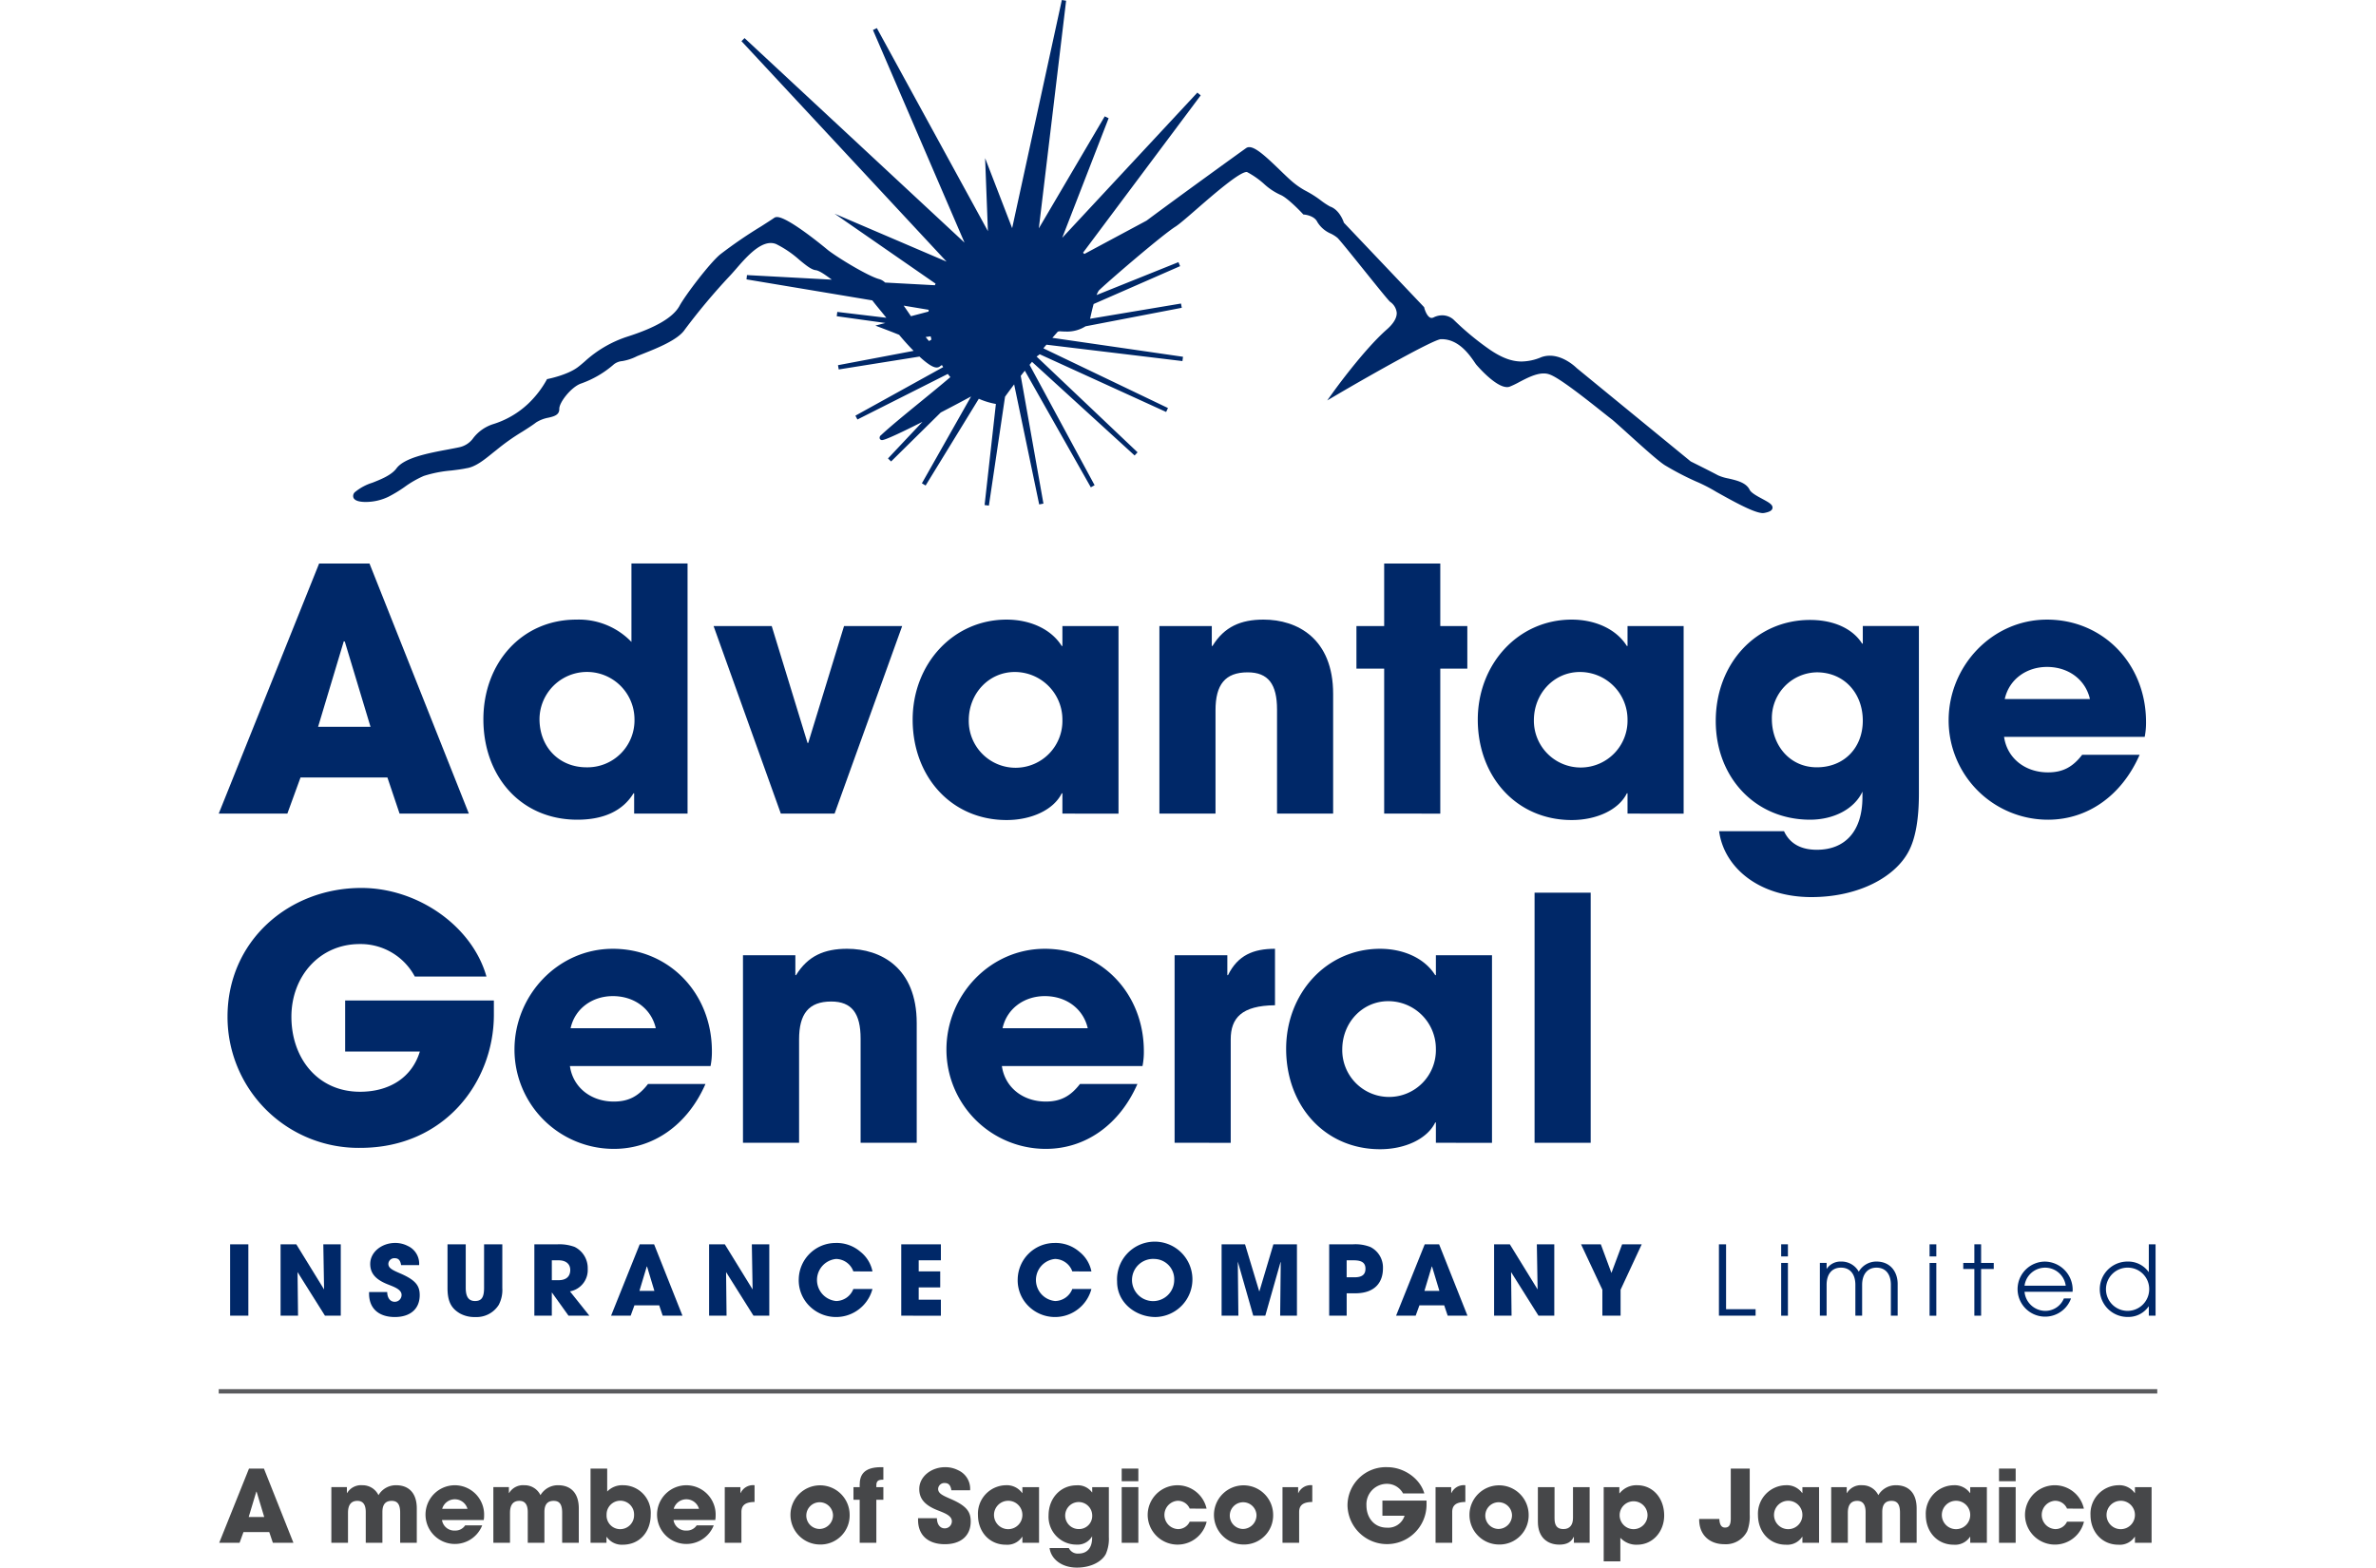 <svg data-name="AGIC logo" xmlns="http://www.w3.org/2000/svg" width="164.108" height="108.282" viewBox="0 0 447.346 361.778">
    <defs>
        <clipPath id="0imsxyclka">
            <path data-name="Rectangle 1634" style="fill:none" d="M0 0h447.346v361.778H0z"/>
        </clipPath>
    </defs>
    <g data-name="Group 2346" style="clip-path:url(#0imsxyclka)">
        <path data-name="Path 454" d="M356.189 115.127c-1.123-.6-2.519-1.356-2.889-2.053-.8-1.7-2.984-2.2-4.909-2.644a10.553 10.553 0 0 1-2.417-.737c-1.725-.93-5.791-2.949-6.294-3.2l-26.329-21.559c-.277-.275-2.952-2.843-6.185-2.843a5.748 5.748 0 0 0-1.926.328 12.042 12.042 0 0 1-4.57 1.01c-2.284 0-4.537-.834-7.305-2.705a64.247 64.247 0 0 1-8.454-7 3.957 3.957 0 0 0-2.582-.953 4.481 4.481 0 0 0-1.91.448 1.16 1.16 0 0 1-.532.153c-.921 0-1.546-1.735-1.692-2.343l-.032-.13-.092-.1L259.65 51.4c-.193-.58-1.118-3.021-3.189-3.735a17.057 17.057 0 0 1-2.113-1.394 24.065 24.065 0 0 0-2.353-1.583c-.619-.363-.991-.558-1.29-.715a17.652 17.652 0 0 1-3.17-2.233c-.729-.629-1.647-1.518-2.619-2.458-3.221-3.117-5.616-5.323-7.1-5.323a1.23 1.23 0 0 0-.717.212c-1.278.9-14.991 10.792-23 16.754l-14.344 7.688c-.106-.1-.207-.2-.306-.289L226.6 22.013l-.767-.641-31.186 33.512 10.71-27.6-.9-.434-15.205 25.85L195.546.166 194.561 0l-11.469 52.656-5.157-13.368-1.082-2.8.116 3 .531 13.852-25.628-46.853-.9.438L172.1 55.994l-50.762-47.2-.707.706 47.329 50.879-21.3-9.119-4.548-1.947 4.067 2.818 19.242 13.33a37.09 37.09 0 0 0-.159.367l-11.494-.62a3.108 3.108 0 0 0-1.426-.813c-2.424-.668-9.014-4.6-11.686-6.622-.924-.772-9.267-7.681-11.813-7.681a1.106 1.106 0 0 0-.739.241c-.424.3-1.535 1.012-2.941 1.913a105.157 105.157 0 0 0-9.388 6.425c-2.357 1.885-8.165 9.519-9.482 11.992-1.5 2.631-5.446 4.941-12.052 7.048a26.854 26.854 0 0 0-9.741 5.678c-.581.5-1.13.98-1.711 1.408-2.442 1.787-6.75 2.643-6.793 2.651l-.238.047-.111.215a23.037 23.037 0 0 1-4.185 5.414 20.666 20.666 0 0 1-8.051 4.734 9.375 9.375 0 0 0-4.649 3.213 5.3 5.3 0 0 1-3.261 2.15c-.734.159-1.61.322-2.537.5-4.557.851-10.23 1.911-12.005 4.453-1.2 1.526-3.478 2.431-5.49 3.229a11.793 11.793 0 0 0-3.979 2.125 1.186 1.186 0 0 0-.4 1.337c.341.81 1.715.981 2.808.981a12.138 12.138 0 0 0 5.247-1.192 30.559 30.559 0 0 0 3.751-2.273 23.23 23.23 0 0 1 4.42-2.539 28.59 28.59 0 0 1 6.348-1.251c1.282-.158 2.493-.307 3.468-.521 2.057-.277 4.09-1.917 5.884-3.365.337-.272.669-.54 1-.794a49.981 49.981 0 0 1 6.064-4.295c1.265-.8 2.357-1.5 3.17-2.128a8.018 8.018 0 0 1 2.848-1.094c1.241-.295 2.524-.6 2.493-2.028-.039-1.515 2.794-5.083 5-5.845a23.153 23.153 0 0 0 7.637-4.474 3.627 3.627 0 0 1 1.893-.71 11.838 11.838 0 0 0 3.413-1.137c.352-.146.832-.337 1.372-.552 3.208-1.275 8.057-3.2 9.631-5.561a145.823 145.823 0 0 1 10.338-12.345c.446-.465.956-1.053 1.5-1.675 2.189-2.524 5.188-5.981 8.008-5.981a3.287 3.287 0 0 1 1.245.244 24.1 24.1 0 0 1 5.363 3.644c1.547 1.27 2.768 2.273 3.787 2.383.846.094 2.308 1.164 3.6 2.109l.1.074-19.578-1.055-.109.992 29.034 4.849c.5.665 1.117 1.415 1.767 2.205.488.594.986 1.2 1.466 1.807l-11.319-1.353-.128.992 11.218 1.561-.789.209-1.51.4 1.46.553c1.293.489 2.609 1 4.02 1.568a60.457 60.457 0 0 0 3.343 3.706L142.9 84.28l.172.985 18.631-2.971c2.72 2.52 3.667 2.52 3.983 2.52a1.121 1.121 0 0 0 .655-.195 4.653 4.653 0 0 1 .543-.368c.1.161.192.32.29.479l-20.253 11.2.467.884L168.243 86.3q.274.359.592.734c-2.039 1.74-4.481 3.735-6.846 5.668-3.661 2.99-7.118 5.815-9.183 7.753a.71.71 0 0 0-.271.768.562.562 0 0 0 .543.345c.774 0 5.072-2.069 9.316-4.212l-7.952 8.446.715.7 11.453-11.3c2.432-1.26 4.84-2.534 7.007-3.706l-11.353 20.046.862.508L175.4 92.029a17.17 17.17 0 0 0 3.94 1.2l-2.606 23.33.991.129 3.729-25.132c.673-.937 1.378-1.891 2.1-2.847l5.778 27.706.982-.189-5.235-29.486q.467-.594.941-1.187l15.228 26.913.875-.484L187.11 84.2l.566-.691 23.676 21.61.682-.732-23.309-22.106a3.48 3.48 0 0 0 .712-.527l29.19 13.32.424-.906-28.718-13.762a3.55 3.55 0 0 0 .06-.142l.612-.712 31.385 3.78.132-.992-30.149-4.37q.629-.72 1.261-1.434l.437-.084c.435.041.877.061 1.317.061a7.962 7.962 0 0 0 4.64-1.206l22.208-4.27-.177-.984-20.982 3.517.015-.069c.219-.982.487-2.19.805-3.338l19.956-8.739-.387-.922-18.891 7.59a6.751 6.751 0 0 1 .5-1.019c1.591-1.621 14.8-13 17.78-14.817.919-.613 2.7-2.16 4.761-3.952 3.943-3.428 9.9-8.608 11.589-8.608a.249.249 0 0 1 .092.012 19.376 19.376 0 0 1 3.873 2.692 14.222 14.222 0 0 0 3.876 2.588c1.432.59 4.176 3.351 5.118 4.372l.132.144.2.015c.023 0 2.331.2 3.026 1.721a6.7 6.7 0 0 0 3.139 2.691 7.905 7.905 0 0 1 1.5.958c.525.486 3.517 4.208 6.158 7.492 2.775 3.452 5.4 6.712 5.947 7.234l.022.02.023.018a3.5 3.5 0 0 1 1.529 2.523c.042 1.221-.77 2.557-2.412 3.971-5.371 4.774-12.185 14.253-12.253 14.353l-1.375 1.913 2.031-1.192c8.5-4.99 22.6-12.918 24.215-12.945h.164c3.943 0 6.422 3.613 7.613 5.349l.3.44c.481.569 4.551 5.269 7.177 5.269a2.03 2.03 0 0 0 .525-.067 19.859 19.859 0 0 0 2.273-1.081c1.7-.89 3.811-2 5.656-2a3.828 3.828 0 0 1 1.372.239c2.228.756 8.451 5.694 12.169 8.645.96.762 1.761 1.4 2.3 1.806.824.7 2.164 1.911 3.716 3.313 3.428 3.1 7.314 6.609 8.628 7.311a65.28 65.28 0 0 0 7.191 3.715l.028.011.029.007a38.879 38.879 0 0 1 4.455 2.314c3.883 2.167 8.716 4.865 10.678 4.865a1.808 1.808 0 0 0 .432-.048c.82-.164 1.7-.427 1.8-1.1.119-.8-.87-1.33-2.366-2.137M164.467 78.36l-.551.351a16.34 16.34 0 0 1-.779-.932l1.155-.158c.055.252.114.5.175.739m-.634-6.862c-.013.14-.024.276-.034.409l-4.057 1.07c-.553-.811-1.117-1.639-1.678-2.442z" style="fill:#002868"/>
        <path data-name="Path 455" d="m41.732 187.773-2.808-8.347H18.877l-3.042 8.347H0l23.167-57.723h11.622l22.933 57.723zm-12.637-39.7-.234-.078-5.928 19.735h12.091z" style="fill:#002868"/>
        <path data-name="Path 456" d="M95.863 187.773v-4.68h-.156c-2.418 3.978-6.787 6.084-12.949 6.084-13.1 0-21.685-10.062-21.685-23.167 0-12.949 8.815-23.011 21.451-23.011a16.829 16.829 0 0 1 12.715 5.148v-18.1h12.949v57.722zm.078-21.841a10.96 10.96 0 0 0-21.919 0c0 6.552 4.6 11.154 10.842 11.154a10.847 10.847 0 0 0 11.077-11.154" style="fill:#002868"/>
        <path data-name="Path 457" d="m129.714 187.773-15.522-43.292h13.416l8.268 26.989h.156l8.268-26.989h13.417l-15.6 43.292z" style="fill:#002868"/>
        <path data-name="Path 458" d="M194.69 187.773v-4.681h-.156c-1.872 3.823-7.02 6.163-12.715 6.163-12.792 0-21.685-10.063-21.685-23.167 0-12.793 9.283-23.089 21.685-23.089 5.3 0 10.219 2.106 12.715 6.084h.156v-4.6h12.948v43.292zm0-21.685a10.986 10.986 0 0 0-11-11c-5.928 0-10.608 4.915-10.608 11.155a10.806 10.806 0 1 0 21.607-.156" style="fill:#002868"/>
        <path data-name="Path 459" d="M244.219 187.773v-24.025c0-5.85-2.028-8.58-6.786-8.58-5.227 0-7.41 2.886-7.41 8.736v23.869h-12.949v-43.292h12.09v4.6h.157c2.73-4.447 6.552-6.084 11.778-6.084 7.8 0 16.068 4.368 16.068 17.16v27.613z" style="fill:#002868"/>
        <path data-name="Path 460" d="M268.943 187.773V154.31h-6.4v-9.829h6.4v-14.43h12.948v14.43h6.24v9.829h-6.24v33.463z" style="fill:#002868"/>
        <path data-name="Path 461" d="M325.1 187.773v-4.681h-.156c-1.872 3.823-7.02 6.163-12.715 6.163-12.792 0-21.684-10.063-21.684-23.167 0-12.793 9.282-23.089 21.684-23.089 5.3 0 10.219 2.106 12.715 6.084h.156v-4.6h12.948v43.292zm0-21.685a10.987 10.987 0 0 0-11-11c-5.928 0-10.608 4.915-10.608 11.155a10.805 10.805 0 1 0 21.607-.156" style="fill:#002868"/>
        <path data-name="Path 462" d="M379.314 182.7c-1.95 4.135-6.786 6.475-12.09 6.475-12.637 0-21.764-9.751-21.764-22.777 0-13.261 9.283-23.323 21.764-23.323 5.616 0 9.906 2.106 12.012 5.46h.156v-4.056h12.948v38.69c0 5.85-.78 10.3-2.34 13.26-3.12 6.006-11.622 10.608-22.464 10.608-12.247 0-20.2-6.942-21.3-15.21h14.976c1.482 3.2 4.368 4.29 7.567 4.29 6.552 0 10.53-4.29 10.53-12.169zm.078-16.38c0-6.318-4.29-11.155-10.608-11.155a10.559 10.559 0 0 0-10.375 10.765c0 6.084 4.134 11.154 10.375 11.154 6.318 0 10.608-4.524 10.608-10.764" style="fill:#002868"/>
        <path data-name="Path 463" d="M411.995 170.066c.7 4.914 4.835 8.19 10.14 8.19 3.51 0 5.772-1.325 7.878-4.055h13.26c-4.134 9.438-12.012 14.976-21.138 14.976a22.919 22.919 0 0 1-22.935-22.933c0-12.48 9.984-23.245 22.7-23.245 12.948 0 22.854 10.219 22.854 23.635a16.53 16.53 0 0 1-.311 3.432zm19.812-8.736c-1.014-4.446-4.914-7.411-9.906-7.411-4.68 0-8.737 2.809-9.751 7.411z" style="fill:#002868"/>
        <path data-name="Path 464" d="M63.494 234.18c0 15.522-11.388 30.733-30.811 30.733a30.231 30.231 0 0 1-30.655-30.265c0-17.473 14.118-29.719 30.889-29.719 13.027 0 25.585 8.814 28.861 20.437H45.242a14.173 14.173 0 0 0-12.715-7.489c-9.283 0-15.757 7.489-15.757 16.771 0 9.594 6.085 17.317 15.835 17.317 6.864 0 12.013-3.355 13.806-9.283H29.173V230.9h34.321z" style="fill:#002868"/>
        <path data-name="Path 465" d="M81.042 246.036c.7 4.914 4.836 8.19 10.141 8.19 3.51 0 5.772-1.325 7.878-4.055h13.26c-4.133 9.438-12.012 14.976-21.138 14.976a22.919 22.919 0 0 1-22.933-22.933c0-12.48 9.984-23.245 22.7-23.245 12.948 0 22.855 10.219 22.855 23.635a16.462 16.462 0 0 1-.313 3.432zm19.813-8.736c-1.014-4.446-4.914-7.411-9.906-7.411-4.68 0-8.737 2.809-9.751 7.411z" style="fill:#002868"/>
        <path data-name="Path 466" d="M148.122 263.743v-24.025c0-5.85-2.028-8.58-6.786-8.58-5.226 0-7.411 2.886-7.411 8.736v23.869h-12.948v-43.291h12.09v4.6h.157c2.73-4.447 6.552-6.084 11.778-6.084 7.8 0 16.069 4.368 16.069 17.16v27.613z" style="fill:#002868"/>
        <path data-name="Path 467" d="M180.724 246.036c.7 4.914 4.836 8.19 10.141 8.19 3.51 0 5.772-1.325 7.878-4.055H212c-4.133 9.438-12.012 14.976-21.138 14.976a22.919 22.919 0 0 1-22.933-22.933c0-12.48 9.984-23.245 22.7-23.245 12.948 0 22.855 10.219 22.855 23.635a16.462 16.462 0 0 1-.313 3.432zm19.813-8.736c-1.014-4.446-4.914-7.411-9.906-7.411-4.68 0-8.737 2.809-9.751 7.411z" style="fill:#002868"/>
        <path data-name="Path 468" d="M220.582 263.743v-43.291h12.168v4.6h.157c2.262-4.6 5.85-6.084 10.842-6.084V232c-7.722.078-10.218 2.964-10.218 7.878v23.869z" style="fill:#002868"/>
        <path data-name="Path 469" d="M280.877 263.744v-4.681h-.156c-1.872 3.823-7.02 6.163-12.715 6.163-12.792 0-21.685-10.063-21.685-23.167 0-12.793 9.283-23.089 21.685-23.089 5.3 0 10.219 2.106 12.715 6.084h.156v-4.6h12.948v43.292zm0-21.685a10.986 10.986 0 0 0-11-11c-5.928 0-10.608 4.915-10.608 11.155a10.806 10.806 0 1 0 21.607-.156" style="fill:#002868"/>
        <path data-name="Rectangle 1631" transform="translate(303.65 206.021)" style="fill:#002868" d="M0 0h12.948v57.722H0z"/>
        <path data-name="Rectangle 1632" transform="translate(2.626 287.169)" style="fill:#002868" d="M0 0h4.208v16.474H0z"/>
        <path data-name="Path 470" d="m24.513 303.644-6.323-10.063.112 10.063h-4.03V287.17H17.9l6.412 10.419-.178-10.419h4.029v16.474z" style="fill:#002868"/>
        <path data-name="Path 471" d="M42.083 291.978c-.178-1.18-.668-1.6-1.492-1.6a1.373 1.373 0 0 0-1.446 1.291c0 .98.89 1.425 2.693 2.2 3.629 1.559 4.542 2.872 4.542 5.032 0 3.183-2.182 5.053-5.744 5.053-3.584 0-5.944-1.87-5.944-5.41v-.356h4.185c.022 1.358.69 2.249 1.737 2.249a1.572 1.572 0 0 0 1.58-1.581c0-1.314-1.825-1.892-3.317-2.493-2.693-1.091-3.918-2.516-3.918-4.653 0-2.8 2.716-4.854 5.744-4.854a6.268 6.268 0 0 1 2.916.691 4.507 4.507 0 0 1 2.627 4.43z" style="fill:#002868"/>
        <path data-name="Path 472" d="M61.233 287.169h4.208v10.085a7.408 7.408 0 0 1-.824 3.895 6.047 6.047 0 0 1-5.432 2.806 6.91 6.91 0 0 1-3.518-.824c-1.936-1.135-2.872-2.671-2.872-5.855v-10.107H57v10.04c0 2.048.646 3.05 2.137 3.05 1.425 0 2.093-.712 2.093-3.027z" style="fill:#002868"/>
        <path data-name="Path 473" d="m80.717 303.644-3.807-5.321h-.045v5.321h-4.029V287.17h5.387a10.157 10.157 0 0 1 3.9.6 5.447 5.447 0 0 1 3.028 5.076 5 5 0 0 1-4.1 5.187l4.475 5.61zm-2.293-8.193c1.669 0 2.694-.779 2.694-2.359 0-1.425-1.069-2.227-2.65-2.227h-1.6v4.586z" style="fill:#002868"/>
        <path data-name="Path 474" d="m102.449 303.644-.8-2.383h-5.723l-.868 2.383h-4.519l6.612-16.475h3.317l6.545 16.475zm-3.606-11.332-.067-.022-1.692 5.632h3.451z" style="fill:#002868"/>
        <path data-name="Path 475" d="m123.4 303.644-6.323-10.063.112 10.063h-4.03V287.17h3.629l6.412 10.419-.178-10.419h4.029v16.474z" style="fill:#002868"/>
        <path data-name="Path 476" d="M146.45 293.425a4.306 4.306 0 0 0-3.985-2.872 4.875 4.875 0 0 0 .022 9.707 4.318 4.318 0 0 0 3.963-2.783h4.408a8.688 8.688 0 0 1-14.471 4.007 8.358 8.358 0 0 1-2.538-6.322 8.518 8.518 0 0 1 8.482-8.3 8.368 8.368 0 0 1 5.744 2.025 7.674 7.674 0 0 1 2.783 4.542z" style="fill:#002868"/>
        <path data-name="Path 477" d="M157.5 303.644V287.17h9.15v3.695h-5.121v2.56h4.965v3.7h-4.965v2.827h5.121v3.7z" style="fill:#002868"/>
        <path data-name="Path 478" d="M196.976 293.425a4.306 4.306 0 0 0-3.985-2.872 4.875 4.875 0 0 0 .022 9.707 4.318 4.318 0 0 0 3.963-2.783h4.408a8.688 8.688 0 0 1-14.471 4.007 8.358 8.358 0 0 1-2.538-6.322 8.518 8.518 0 0 1 8.482-8.3 8.368 8.368 0 0 1 5.744 2.025 7.674 7.674 0 0 1 2.783 4.542z" style="fill:#002868"/>
        <path data-name="Path 479" d="M207.311 295.785a8.7 8.7 0 1 1 8.883 8.17c-4.587 0-8.883-3.295-8.883-8.17m13.179-.356a4.658 4.658 0 0 0-4.5-4.875 4.87 4.87 0 1 0 4.5 4.875" style="fill:#002868"/>
        <path data-name="Path 480" d="m244.94 303.644.134-12.333-.045-.045-3.517 12.378h-2.783l-3.562-12.489.133 12.489h-3.873V287.17h5.409l3.273 10.842h.045l3.228-10.842h5.432v16.474z" style="fill:#002868"/>
        <path data-name="Path 481" d="M256.255 303.643v-16.474h5.566a9.425 9.425 0 0 1 3.94.623 5.284 5.284 0 0 1 2.9 4.943c0 3.049-1.693 5.743-6.412 5.743h-1.959v5.165zm5.833-8.86c1.692 0 2.538-.579 2.538-1.981 0-1.336-.824-1.937-2.694-1.937h-1.647v3.918z" style="fill:#002868"/>
        <path data-name="Path 482" d="m283.6 303.644-.8-2.383h-5.722l-.868 2.383h-4.519l6.612-16.475h3.317l6.545 16.475zm-3.606-11.332-.067-.022-1.692 5.632h3.451z" style="fill:#002868"/>
        <path data-name="Path 483" d="m304.552 303.644-6.323-10.063.112 10.063h-4.03V287.17h3.629l6.412 10.419-.178-10.419h4.026v16.474z" style="fill:#002868"/>
        <path data-name="Path 484" d="M319.294 303.644v-5.989l-4.92-10.485h4.564l2.448 6.612 2.471-6.612h4.52l-4.877 10.485v5.989z" style="fill:#002868"/>
        <path data-name="Path 485" d="M346.194 303.644V287.17h1.647v14.982h6.812v1.492z" style="fill:#002868"/>
        <path data-name="Path 486" d="M360.556 287.169h1.558v2.8h-1.558zm0 4.3h1.558v12.178h-1.558z" style="fill:#002868"/>
        <path data-name="Path 487" d="M385.871 303.644V296.5c0-2.315-1.113-3.941-3.317-3.941-2.137 0-3.317 1.6-3.317 3.985v7.1h-1.558v-7.124c0-2.382-1.158-3.963-3.318-3.963s-3.317 1.581-3.317 3.963v7.124h-1.558v-12.178h1.558v1.4a3.807 3.807 0 0 1 3.317-1.714 4.549 4.549 0 0 1 4.1 2.337 4.672 4.672 0 0 1 4.1-2.337c3.139 0 4.876 2.315 4.876 5.187v7.3z" style="fill:#002868"/>
        <path data-name="Path 488" d="M394.8 287.169h1.558v2.8H394.8zm0 4.3h1.558v12.178H394.8z" style="fill:#002868"/>
        <path data-name="Path 489" d="M405.136 303.644v-10.775h-2.561v-1.4h2.561v-4.3h1.558v4.3h2.917v1.4h-2.917v10.775z" style="fill:#002868"/>
        <path data-name="Path 490" d="M416.715 298.123a4.839 4.839 0 0 0 4.719 4.408 4.615 4.615 0 0 0 4.364-2.872h1.648a6.354 6.354 0 1 1-6.012-8.5 6.512 6.512 0 0 1 6.39 6.5c0 .156-.022.312-.022.468zm9.506-1.4a4.795 4.795 0 0 0-9.506 0z" style="fill:#002868"/>
        <path data-name="Path 491" d="M445.394 303.644v-2.138h-.045a5.638 5.638 0 0 1-4.741 2.427 6.391 6.391 0 1 1 0-12.779 5.761 5.761 0 0 1 4.741 2.4h.045v-6.384h1.558v16.474zm.089-6.078a4.936 4.936 0 0 0-4.9-5.009 4.988 4.988 0 1 0 4.9 5.009" style="fill:#002868"/>
        <path data-name="Rectangle 1633" transform="translate(0 320.602)" style="fill:#5a5b5e" d="M0 0h447.346v1H0z"/>
        <path data-name="Path 492" d="m12.493 356.06-.833-2.476H5.711l-.9 2.476H.109l6.875-17.129h3.449l6.805 17.129zm-3.75-11.782-.069-.022-1.76 5.856H10.5z" style="fill:#464749"/>
        <path data-name="Path 493" d="M41.868 356.06v-6.921c0-2.014-.648-2.755-1.967-2.755-1.459 0-2.13.88-2.13 2.57v7.106h-3.842v-7.083c0-1.667-.6-2.593-1.922-2.593-1.5 0-2.176.973-2.176 2.755v6.921h-3.842v-12.847h3.587v1.367h.047a3.75 3.75 0 0 1 3.541-1.806 4.056 4.056 0 0 1 3.7 2.291 4.652 4.652 0 0 1 4.074-2.291c2.87 0 4.768 1.759 4.768 5.347v7.939z" style="fill:#464749"/>
        <path data-name="Path 494" d="M51.521 350.807a2.874 2.874 0 0 0 3.009 2.429 2.7 2.7 0 0 0 2.338-1.2H60.8a6.776 6.776 0 1 1-6.343-9.258 6.773 6.773 0 0 1 6.782 7.013 4.948 4.948 0 0 1-.092 1.019zm5.879-2.593a3.034 3.034 0 0 0-5.833 0z" style="fill:#464749"/>
        <path data-name="Path 495" d="M79.252 356.06v-6.921c0-2.014-.648-2.755-1.967-2.755-1.459 0-2.13.88-2.13 2.57v7.106h-3.842v-7.083c0-1.667-.6-2.593-1.922-2.593-1.5 0-2.176.973-2.176 2.755v6.921h-3.842v-12.847h3.587v1.367h.047a3.75 3.75 0 0 1 3.541-1.806 4.056 4.056 0 0 1 3.7 2.291 4.652 4.652 0 0 1 4.074-2.291c2.87 0 4.769 1.759 4.769 5.347v7.939z" style="fill:#464749"/>
        <path data-name="Path 496" d="M85.8 356.061v-17.129h3.842v5.3a4.786 4.786 0 0 1 3.658-1.458 6.385 6.385 0 0 1 6.388 6.783c0 3.958-2.523 6.944-6.481 6.944a4.231 4.231 0 0 1-3.68-1.806h-.047v1.366zm10.046-6.435a3.173 3.173 0 1 0-6.343-.023 3.144 3.144 0 0 0 3.125 3.31 3.212 3.212 0 0 0 3.218-3.287" style="fill:#464749"/>
        <path data-name="Path 497" d="M104.947 350.807a2.874 2.874 0 0 0 3.009 2.429 2.7 2.7 0 0 0 2.338-1.2h3.935a6.776 6.776 0 1 1-6.343-9.258 6.773 6.773 0 0 1 6.782 7.013 4.948 4.948 0 0 1-.092 1.019zm5.879-2.593a3.034 3.034 0 0 0-5.833 0z" style="fill:#464749"/>
        <path data-name="Path 498" d="M116.775 356.06v-12.847h3.611v1.367h.046a3.156 3.156 0 0 1 3.218-1.806v3.865c-2.292.024-3.033.88-3.033 2.338v7.083z" style="fill:#464749"/>
        <path data-name="Path 499" d="M138.673 356.454a6.829 6.829 0 1 1 6.922-6.875 6.719 6.719 0 0 1-6.922 6.875m3.079-6.828a3.083 3.083 0 1 0-3.079 3.24 3.162 3.162 0 0 0 3.079-3.24" style="fill:#464749"/>
        <path data-name="Path 500" d="M147.91 356.06v-9.93h-1.435v-2.917h1.435v-.532c0-2.13.833-4.074 4.93-4.074h.533v2.893h-.139c-.995 0-1.482.255-1.482 1.32v.393h1.621v2.917h-1.621v9.93z" style="fill:#464749"/>
        <path data-name="Path 501" d="M169.067 343.931c-.185-1.227-.694-1.667-1.551-1.667a1.429 1.429 0 0 0-1.505 1.343c0 1.018.927 1.481 2.8 2.292 3.773 1.62 4.721 2.985 4.721 5.23 0 3.311-2.268 5.255-5.971 5.255-3.727 0-6.181-1.944-6.181-5.625v-.37h4.352c.023 1.412.717 2.338 1.805 2.338a1.636 1.636 0 0 0 1.644-1.644c0-1.365-1.9-1.967-3.449-2.592-2.8-1.134-4.074-2.616-4.074-4.838 0-2.916 2.824-5.046 5.972-5.046a6.513 6.513 0 0 1 3.032.718 4.687 4.687 0 0 1 2.732 4.606z" style="fill:#464749"/>
        <path data-name="Path 502" d="M185.456 356.061v-1.389h-.046a4.122 4.122 0 0 1-3.773 1.829c-3.8 0-6.435-2.986-6.435-6.875a6.564 6.564 0 0 1 6.435-6.852 4.355 4.355 0 0 1 3.773 1.806h.046v-1.366h3.844v12.847zm0-6.435a3.26 3.26 0 0 0-3.264-3.264 3.276 3.276 0 1 0 3.264 3.264" style="fill:#464749"/>
        <path data-name="Path 503" d="M201.544 354.556a3.841 3.841 0 0 1-3.588 1.921 6.421 6.421 0 0 1-6.458-6.759c0-3.935 2.754-6.921 6.458-6.921a4.038 4.038 0 0 1 3.565 1.621h.046v-1.2h3.842V354.7a8.737 8.737 0 0 1-.694 3.935c-.926 1.782-3.449 3.148-6.667 3.148-3.634 0-6-2.061-6.319-4.514h4.444a2.264 2.264 0 0 0 2.246 1.273c1.944 0 3.125-1.273 3.125-3.611zm.023-4.861a3.117 3.117 0 1 0-3.148 3.194 3.038 3.038 0 0 0 3.148-3.194" style="fill:#464749"/>
        <path data-name="Path 504" d="M208.373 338.931h3.843v2.917h-3.843zm0 4.283h3.843v12.847h-3.843z" style="fill:#464749"/>
        <path data-name="Path 505" d="M224.067 348.167a2.957 2.957 0 0 0-2.871-1.8 3.275 3.275 0 0 0 .093 6.528 2.933 2.933 0 0 0 2.778-1.713h3.912a6.9 6.9 0 0 1-13.611-1.574 6.875 6.875 0 0 1 13.588-1.436z" style="fill:#464749"/>
        <path data-name="Path 506" d="M236.4 356.454a6.829 6.829 0 1 1 6.922-6.875 6.719 6.719 0 0 1-6.922 6.875m3.079-6.828a3.083 3.083 0 1 0-3.079 3.24 3.162 3.162 0 0 0 3.079-3.24" style="fill:#464749"/>
        <path data-name="Path 507" d="M245.479 356.06v-12.847h3.611v1.367h.046a3.156 3.156 0 0 1 3.218-1.806v3.865c-2.292.024-3.033.88-3.033 2.338v7.083z" style="fill:#464749"/>
        <path data-name="Path 508" d="M278.719 347.288a9.121 9.121 0 0 1-18.24.139 8.852 8.852 0 0 1 9.166-8.82c3.866 0 7.593 2.617 8.565 6.065h-4.91a4.2 4.2 0 0 0-3.772-2.222 4.721 4.721 0 0 0-4.676 4.977c0 2.846 1.8 5.138 4.7 5.138a3.96 3.96 0 0 0 4.1-2.755h-5.116v-3.495h10.185z" style="fill:#464749"/>
        <path data-name="Path 509" d="M280.8 356.06v-12.847h3.611v1.367h.046a3.156 3.156 0 0 1 3.218-1.806v3.865c-2.292.024-3.033.88-3.033 2.338v7.083z" style="fill:#464749"/>
        <path data-name="Path 510" d="M295.363 356.454a6.829 6.829 0 1 1 6.922-6.875 6.719 6.719 0 0 1-6.922 6.875m3.079-6.828a3.083 3.083 0 1 0-3.079 3.24 3.162 3.162 0 0 0 3.079-3.24" style="fill:#464749"/>
        <path data-name="Path 511" d="M312.724 356.06v-1.36h-.046c-.556 1.18-1.574 1.782-3.31 1.782-2.708 0-4.954-1.62-4.954-5.277v-7.987h3.843v7.2c0 1.689.6 2.476 2.06 2.476s2.2-.973 2.2-2.546v-7.13h3.842v12.842z" style="fill:#464749"/>
        <path data-name="Path 512" d="M319.6 360.342v-17.129h3.612v1.413h.069a4.944 4.944 0 0 1 4.028-1.852c3.657 0 6.249 2.985 6.249 6.99 0 3.657-2.569 6.737-6.249 6.737a4.989 4.989 0 0 1-3.866-1.6v5.439zm10.116-10.694a3.218 3.218 0 1 0-3.218 3.265 3.231 3.231 0 0 0 3.218-3.265" style="fill:#464749"/>
        <path data-name="Path 513" d="M348.927 338.931h4.373v10.578a9.589 9.589 0 0 1-.579 3.866 5.518 5.518 0 0 1-5.277 3.009c-3.333 0-5.811-2.059-5.811-5.718v-.115h4.653c.07 1.365.487 1.99 1.32 1.99.856 0 1.319-.508 1.319-2.083z" style="fill:#464749"/>
        <path data-name="Path 514" d="M365.456 356.061v-1.389h-.046a4.122 4.122 0 0 1-3.773 1.829c-3.8 0-6.435-2.986-6.435-6.875a6.564 6.564 0 0 1 6.435-6.852 4.355 4.355 0 0 1 3.773 1.806h.046v-1.366h3.844v12.847zm0-6.435a3.26 3.26 0 0 0-3.264-3.264 3.276 3.276 0 1 0 3.264 3.264" style="fill:#464749"/>
        <path data-name="Path 515" d="M387.978 356.06v-6.921c0-2.014-.648-2.755-1.967-2.755-1.459 0-2.13.88-2.13 2.57v7.106h-3.842v-7.083c0-1.667-.6-2.593-1.922-2.593-1.5 0-2.176.973-2.176 2.755v6.921H372.1v-12.847h3.587v1.367h.047a3.75 3.75 0 0 1 3.541-1.806 4.056 4.056 0 0 1 3.7 2.291 4.652 4.652 0 0 1 4.074-2.291c2.87 0 4.769 1.759 4.769 5.347v7.939z" style="fill:#464749"/>
        <path data-name="Path 516" d="M404.183 356.061v-1.389h-.046a4.122 4.122 0 0 1-3.773 1.829c-3.8 0-6.435-2.986-6.435-6.875a6.565 6.565 0 0 1 6.435-6.852 4.355 4.355 0 0 1 3.773 1.806h.046v-1.366h3.842v12.847zm0-6.435a3.26 3.26 0 0 0-3.264-3.264 3.276 3.276 0 1 0 3.264 3.264" style="fill:#464749"/>
        <path data-name="Path 517" d="M410.826 338.931h3.843v2.917h-3.843zm0 4.283h3.843v12.847h-3.843z" style="fill:#464749"/>
        <path data-name="Path 518" d="M426.521 348.167a2.959 2.959 0 0 0-2.871-1.8 3.275 3.275 0 0 0 .092 6.528 2.935 2.935 0 0 0 2.779-1.713h3.911a6.9 6.9 0 0 1-13.61-1.574 6.874 6.874 0 0 1 13.587-1.436z" style="fill:#464749"/>
        <path data-name="Path 519" d="M442.192 356.061v-1.389h-.046a4.122 4.122 0 0 1-3.773 1.829c-3.8 0-6.435-2.986-6.435-6.875a6.564 6.564 0 0 1 6.435-6.852 4.355 4.355 0 0 1 3.773 1.806h.046v-1.366h3.842v12.847zm0-6.435a3.26 3.26 0 0 0-3.264-3.264 3.276 3.276 0 1 0 3.264 3.264" style="fill:#464749"/>
    </g>
</svg>
